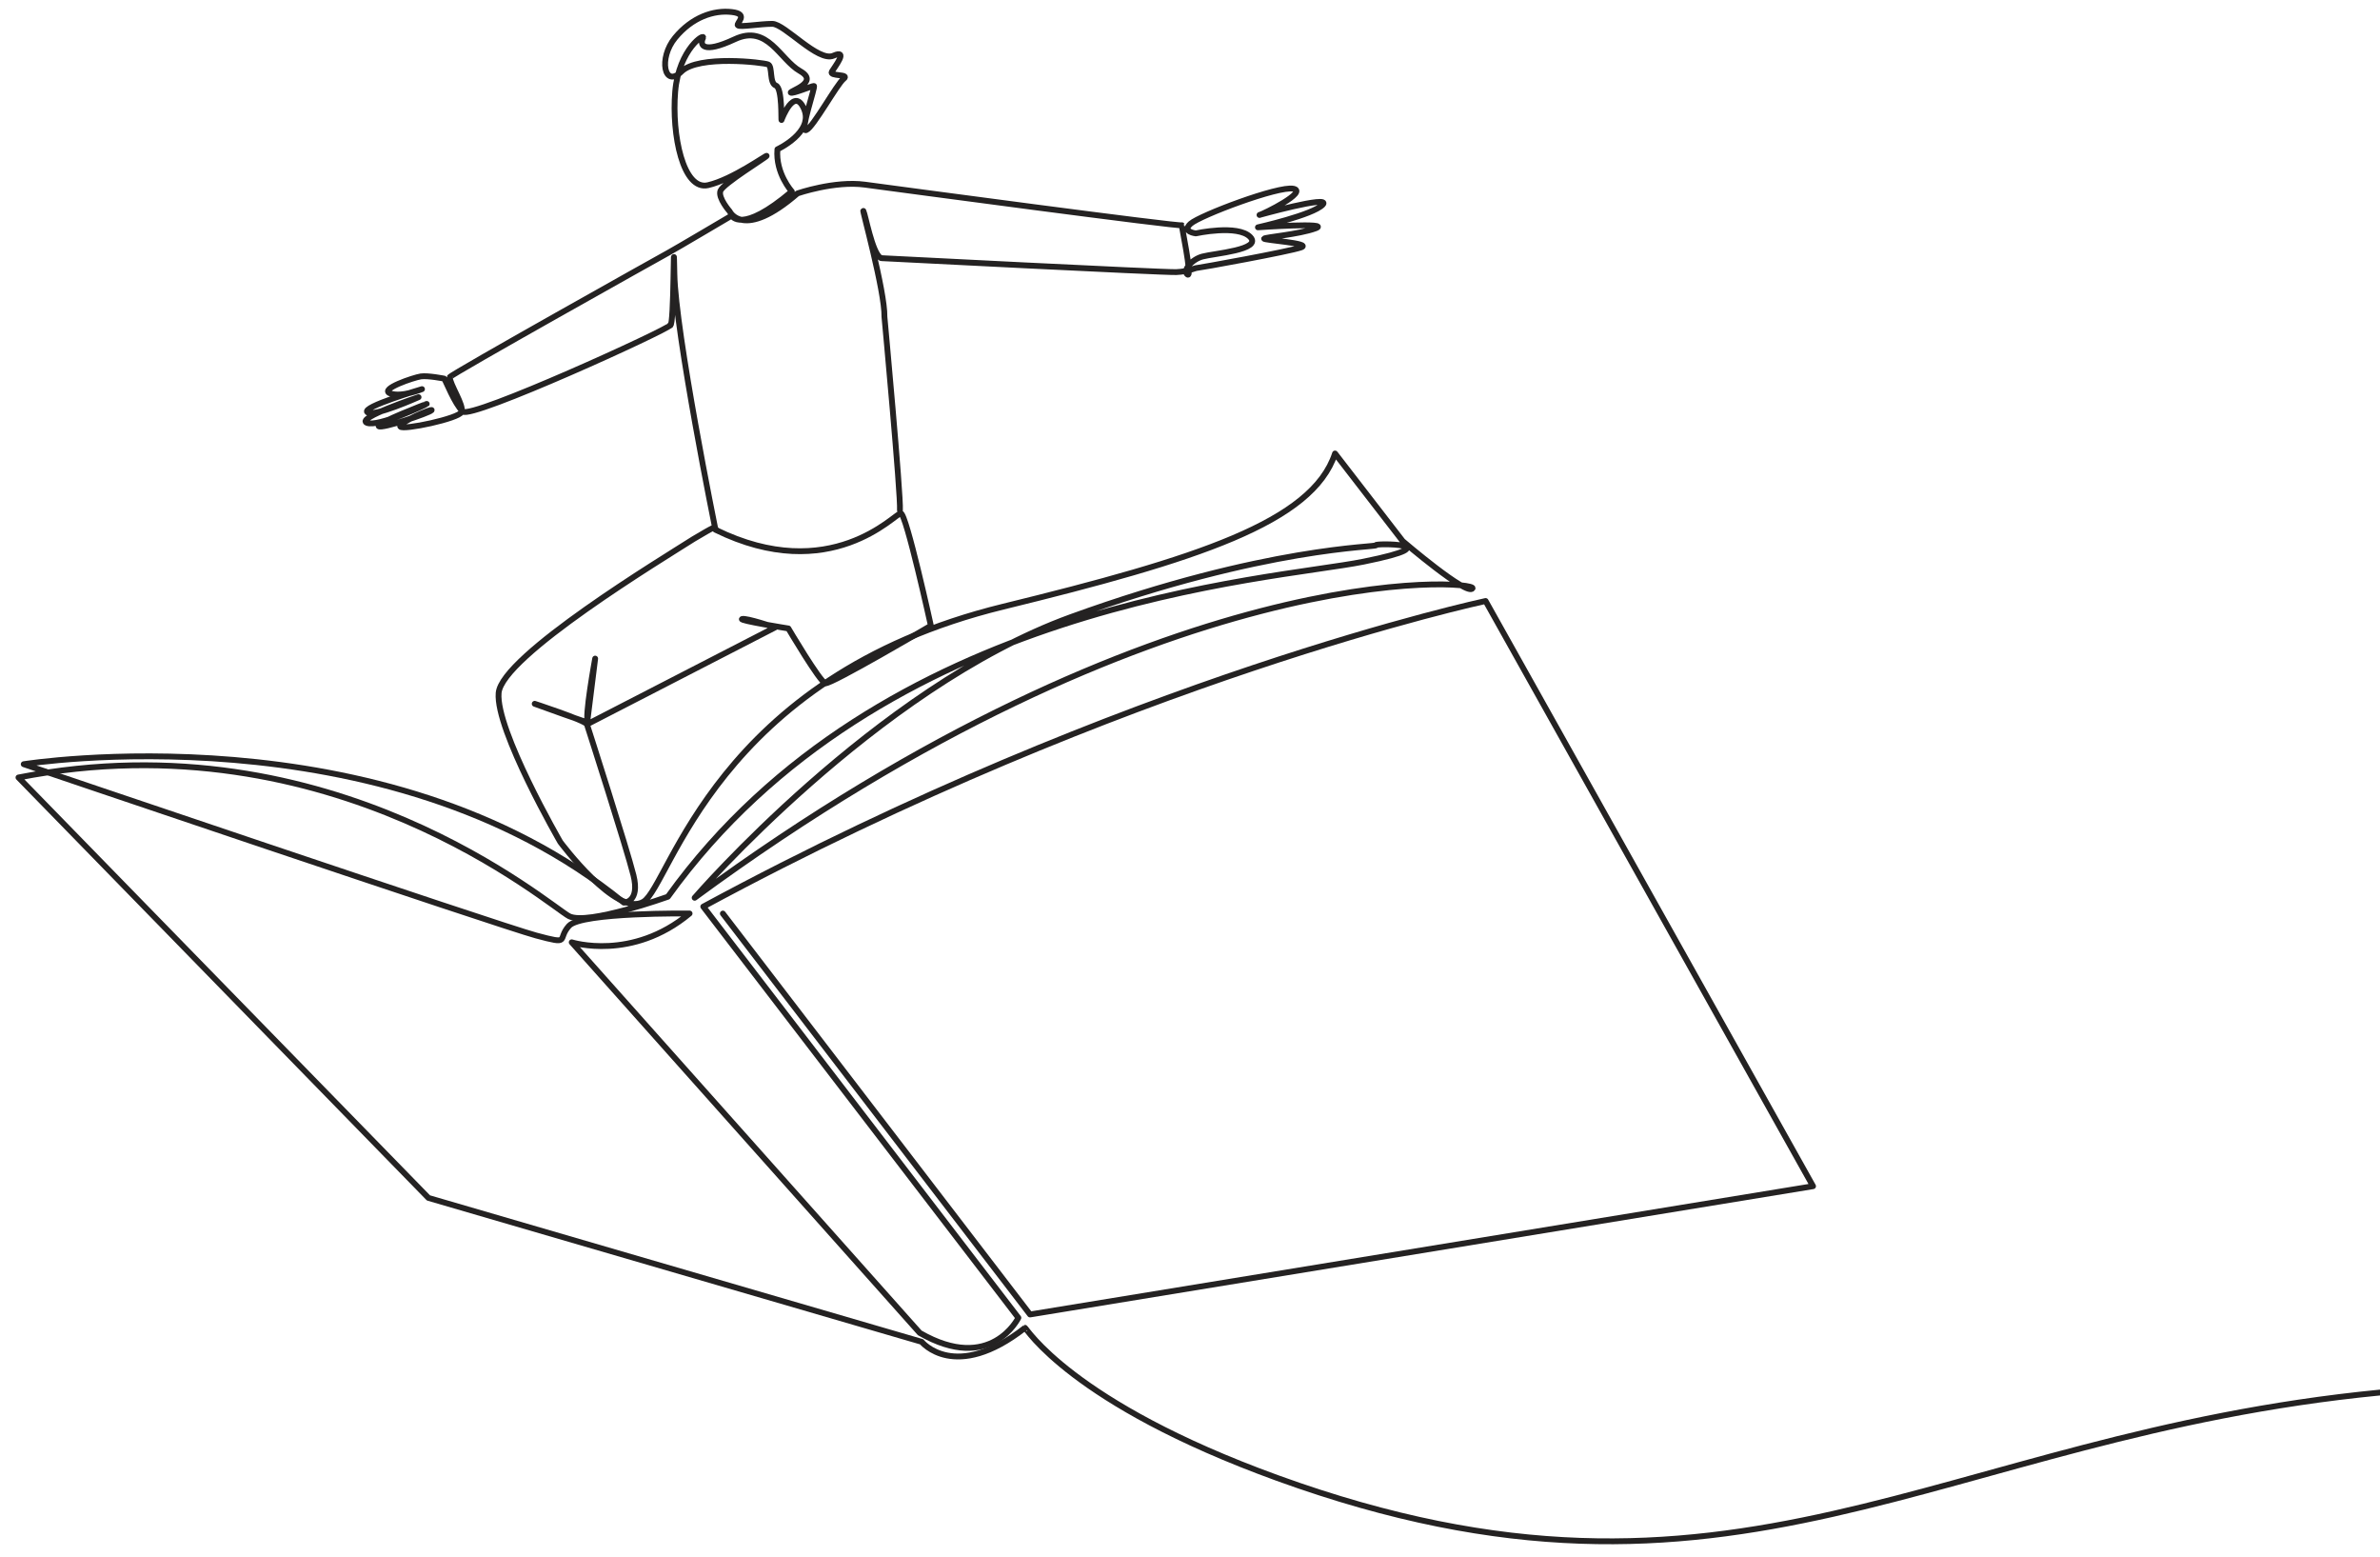 <svg xmlns="http://www.w3.org/2000/svg" xmlns:xlink="http://www.w3.org/1999/xlink" id="Layer_1" x="0px" y="0px" viewBox="0 0 4083.3 2671" style="enable-background:new 0 0 4083.3 2671;" xml:space="preserve"> <style type="text/css"> .st0{fill:none;stroke:#242222;stroke-width:10;stroke-linecap:round;stroke-linejoin:round;stroke-miterlimit:10;} </style> <path class="st0" d="M1227.8,907.5c-3.5-3.4,0.6-5.7-37.8,16.9c-51.4,32.8-329.2,200.7-334.5,264.2s105.8,255.6,105.8,255.6 s97,130.5,142.8,102.3s123.7-385.3,617-506c331.4-81.1,530.7-144.6,569.4-262.7l116,150.2c0,0,111.1,95.2,119.9,81.1 c8.8-14.1-532.4-58.7-1334.6,530.7c0,0,310.3-359.6,645.2-481.3c335-121.6,528.9-119.9,523.6-123.4c-5.3-3.5,135.7-3.5-21.2,28.2 s-828.6,67-1193.5,574.7c0,0-137.5,49.4-169.3,33.5c-31.7-15.9-405.5-343.8-944.9-238l703.4,721.1l846.2,246.8 c0,0,56.9,70.3,177.3-24c1.2-0.9,78.3,129,432.9,257.6c785.4,284.7,1126.9-71.9,1891.7-146.6"></path> <path class="st0" d="M1510.4,442c-14.1-8.8-25.6-73.2-29.1-80.2c-3.5-7.1,37,137.5,36.1,181.6c0,0,28.4,306.9,26.6,331.6"></path> <path class="st0" d="M1149.9,557.7c-1.8,7.1-342,162.2-356.1,148.1c-14.1-14.1-28.2-51.1-31.7-56.4c0,0-28-5.6-40.1-3.8 c-12,1.8-71.8,21.8-52.6,29.1s54.6-7.3,54.6-7.3S619.9,698,630.2,707c10.3,9.1,87.9-25.8,87.9-25.8s-108.3,36-88.7,44 s102.1-31.6,102.7-32.4c0.7-0.7-86.9,33.1-82.4,38.2c4.5,5.1,86.6-22.5,90.7-27.3c4.1-4.7-58.1,21.5-53.6,28s100.7-13.8,105.1-25.1 c4.5-11.3-20.1-47.2-20.3-59.7c-0.1-3.8,364-207.4,375.4-213.6c11.5-6.2,108.4-63.5,108.4-63.5s15.9,32.6,103.1-41.4 c0,0-28.2-30.9-24.7-72.3c0,0,62.6-29.1,45.8-68.8c-16.7-39.7-37.9,15.9-38.8,18.5s1.8-54.7-9.7-59.1s-5.3-32.6-13.2-36.1 c-7.9-3.5-119.9-16.7-149,12.3c-29.1,29.1-39.7-22.9-10.6-58.2s66.1-47.6,97-44.1s7,19.4,10.6,22.9c3.5,3.5,37.9-2.6,59.1-2.6 s78.5,66.1,104.9,54.6s2.6,18.5-2.7,27.3c-5.3,8.8,31.7,3.5,20.3,12.3c-11.5,8.8-52.2,83.3-64.3,88.1c-12.1,4.8,16.7-75.8,13.2-75.8 s-37,14.1-39.7,11.5c-2.6-2.6,50.2-17.6,15.9-37c-34.4-19.4-55.5-81.1-112-54.6c-56.4,26.4-59.9,8.8-54.6-1.8s-41.4,17.6-47.6,91.7 c-6.2,74,13.5,170.3,56.4,160.4c42.1-9.7,101.4-52.9,100.5-50.2c-0.9,2.6-74.9,47.6-79.3,59.9s15.9,35.3,15.9,35.3 s22.9,50.2,116.4-30.9c0,0,63.5-22,115.5-15s545.6,73.2,543.9,69.6c-1.8-3.5,18.5,90.8,9.7,84.6s6.2-25.6,25.6-30.9 c19.4-5.3,103.1-11.5,82-33.5c-21.2-22-93.4-6.2-93.4-6.2s-24.7-2.7-8.8-16.7c15.9-14.1,150.7-65.2,176.3-59.9s-51.1,43.2-58.2,45 c-7,1.8,125.2-35.3,108.4-17.6c-16.7,17.6-111.1,38.8-111.1,38.8s127.8-8.8,98.7,1.8c-29.1,10.6-86.4,15-88.1,17.6 c-1.8,2.6,82.9,7.9,63.5,15s-175.4,35.3-178.9,35.3s-14.1,6.2-35.3,7.1c-21.2,0.9-505.5-23.9-505.5-23.9"></path> <path class="st0" d="M1240.2,1566.9l527,687.6l1343.4-220l-561.8-1003.7c0,0-615.9,131.6-1342.2,524.2l540.6,705.2 c0,0-47,96.4-169.2,25.9l-597.1-669.9c0,0,103.4,32.9,202.2-49.4c0,0-185.7-2.4-206.9,21.2c-21.2,23.5,4.7,32.9-56.4,16.5 c-61.1-16.5-879.1-293.8-879.1-293.8s618.2-98.7,1029.6,237.4c0,0,28.2,0,16.5-47c-11.8-47-77.5-251.6-79.8-258.7 c-2.3-7-96.5-37.5-89.4-35.2c7,2.3,98.4,36.1,91.4,31.3c-7-4.7,12.1-108.9,12.1-108.9l-14.1,112.8l322.9-166.3 c0,0-49.7-16.8-56.7-14.4s79.4,16.2,79.4,16.2s54.1,91.7,63.5,94s181-98.7,181-98.7s-42.3-192.8-51.7-192.8 c-9.4,0-120.5,125.2-317.9,28.2c0,0-68.8-338.5-70.5-439c-1.8-100.5,0,93.4-7.1,88.1"></path> </svg>
